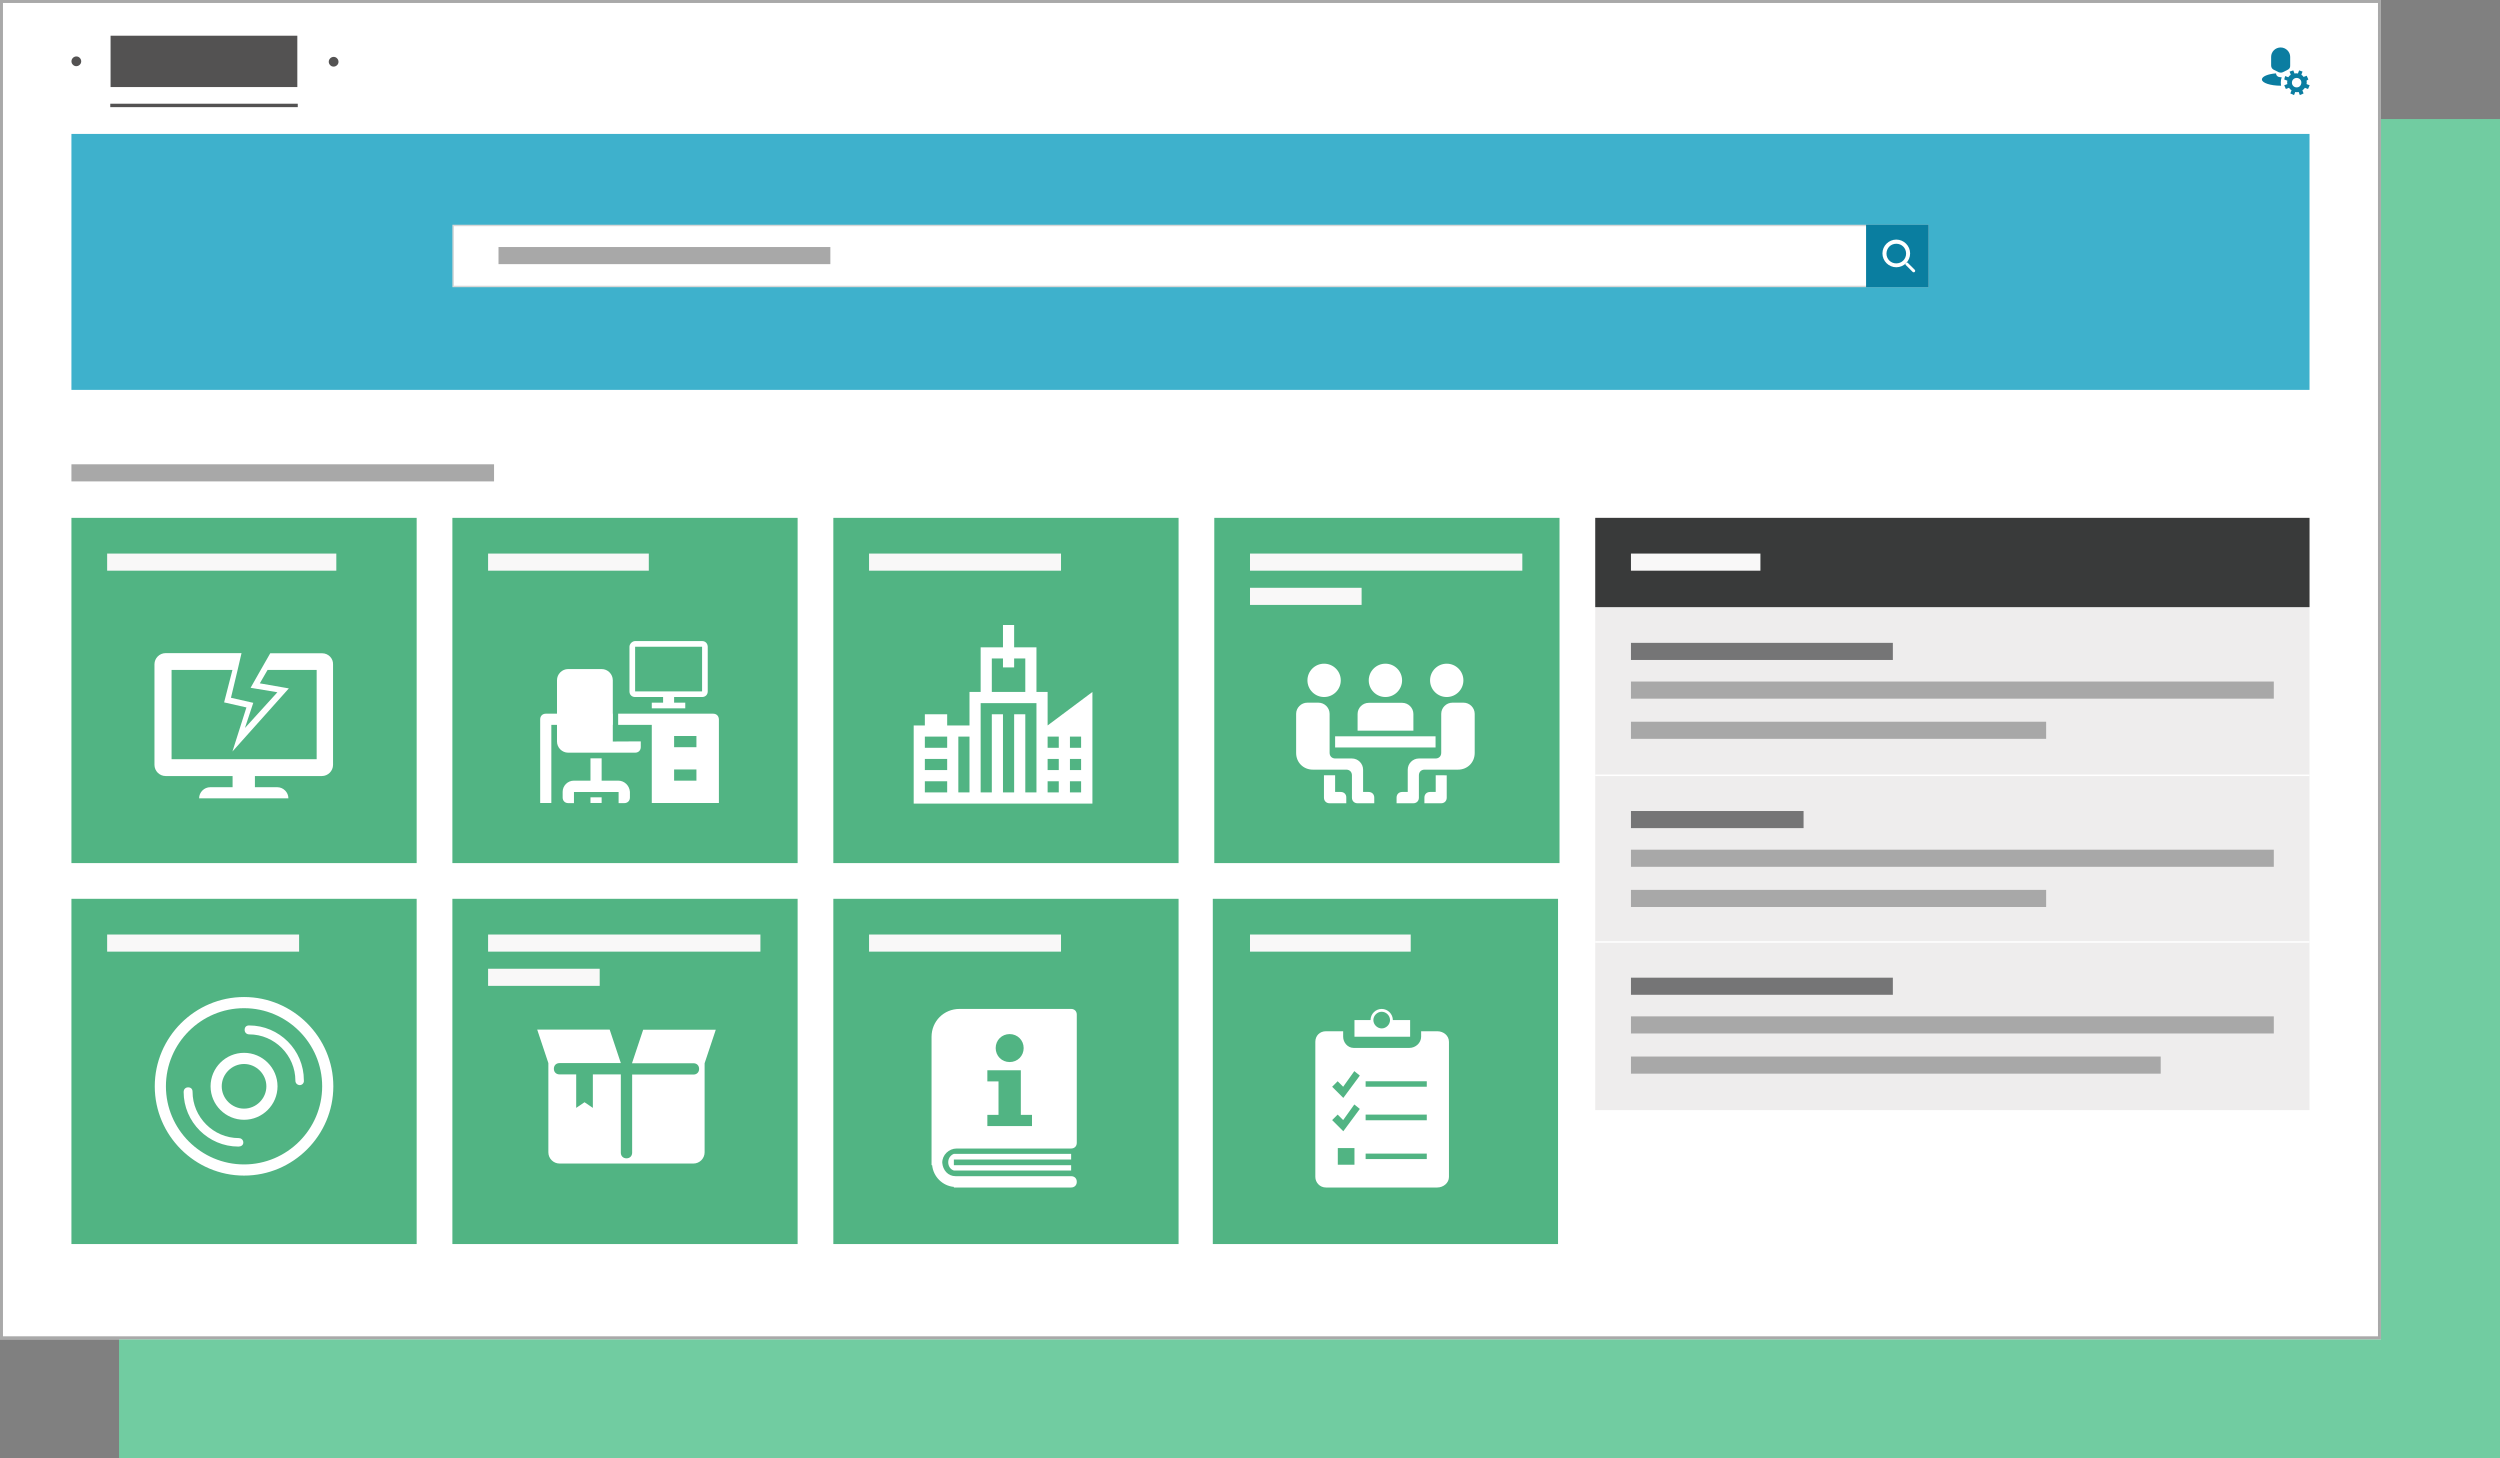 <?xml version="1.0" encoding="utf-8"?>
<!-- Generator: Adobe Illustrator 23.0.4, SVG Export Plug-In . SVG Version: 6.00 Build 0)  -->
<svg version="1.0" id="SSP" xmlns="http://www.w3.org/2000/svg" xmlns:xlink="http://www.w3.org/1999/xlink" x="0px" y="0px"
	 viewBox="0 0 1680 980" style="enable-background:new 0 0 1680 980;" xml:space="preserve">
<rect x="0" y="0" width="1680" height="980" fill="#808080" stroke="none"/>
<style type="text/css">
	.st0{fill:#71CCA1;}
	.st1{fill:#FFFFFF;}
	.st2{fill:#0B7DA1;}
	.st3{fill:#3EB1CC;}
	.st4{fill:#535252;}
	.st5{fill:#EEEDED;}
	.st6{fill:#51B483;}
	.st7{fill:#A8A8A8;}
	.st8{fill:#393A3A;}
	.st9{fill:#F9F8F8;}
	.st10{fill:#757576;}
	.st11{fill:none;stroke:#FFFFFF;stroke-miterlimit:10;}
	.st12{fill:#D7D7D7;}
	.st13{fill:#0A7EA0;}
	.st14{fill:none;stroke:#FFFFFF;stroke-width:2;stroke-linecap:round;stroke-miterlimit:10;}
	.st15{fill:#A9A9A9;}
</style>
<rect x="80" y="80" class="st0" width="1600" height="900"/>
<rect class="st1" width="1600" height="900"/>
<g>
	<path class="st2" d="M1537.3,46.9l-3.2,1.6c-0.8,0.4-1.9,0.4-2.9,0l-3.2-1.6c-1.1-0.5-1.8-1.6-1.8-2.9v-5.8c0-3.5,2.9-6.3,6.4-6.3
		l0,0c3.5,0,6.4,2.9,6.4,6.3v5.9C1539.1,45.4,1538.4,46.4,1537.3,46.9z"/>
	<path class="st2" d="M1551.2,53.4l-1.1-2.5l-2.1,0.8c-0.2-0.4-0.8-1.1-1.5-1.5l0.8-2.1l-2.3-0.8l-0.8,2.1c-0.8-0.2-1.5-0.2-2.3,0
		l-0.8-2.1l-2.5,0.8l0.8,2.1c-0.6,0.4-1.3,1.1-1.7,1.7l-2.1-0.8l-0.6,2.3l2.1,0.8c-0.2,0.8-0.2,1.5,0,2.3l-2.1,0.8l1.1,2.5l2.1-0.8
		c0.4,0.6,1.1,1.3,1.7,1.7l-0.8,2.1l2.5,1.1l0.8-2.1c0.8,0.2,1.5,0.2,2.3,0l0.8,2.1l2.5-1.1l-0.8-2.1c0.6-0.4,1.3-1.1,1.7-1.7
		l2.1,0.8l1.1-2.5l-2.1-0.8c0.2-0.8,0.2-1.5,0-2.3L1551.2,53.4z M1544.6,58.5c-1.7,0.6-3.4,0-4.2-1.7c-0.6-1.7,0-3.4,1.7-4.2
		c1.7-0.6,3.4,0,4.2,1.7C1546.9,55.9,1546.1,57.9,1544.6,58.5z"/>
	<path class="st2" d="M1532.7,55.4c0-1.3,0.2-2.4,0.6-3.5c-0.2,0-0.4,0-0.6,0c-1.7,0-3.1-0.8-3.2-2.6c-5.5,0.4-9.5,2.1-9.5,4.1
		c0,2.3,5.7,4.2,12.7,4.2c0.1,0,0.1,0,0.2,0C1532.8,56.9,1532.7,56.2,1532.7,55.4z"/>
</g>
<rect x="48" y="90" class="st3" width="1504" height="172"/>
<g>
	<rect x="74.3" y="24" class="st4" width="125.5" height="34.5"/>
	<rect x="74.1" y="69.7" class="st4" width="126" height="2.3"/>
	<path class="st4" d="M49,38.9L49,38.9c1.3-1.3,3.4-1.3,4.6,0l0,0c1.3,1.3,1.3,3.4,0,4.6l0,0c-1.3,1.3-3.4,1.3-4.6,0l0,0
		C47.7,42.3,47.7,40.2,49,38.9z"/>
	<path class="st4" d="M221.9,39.2L221.9,39.2c1.3-1.3,3.4-1.3,4.6,0l0,0c1.3,1.3,1.3,3.4,0,4.6l0,0c-1.3,1.3-3.4,1.3-4.6,0l0,0
		C220.6,42.5,220.6,40.5,221.9,39.2z"/>
</g>
<rect x="1072" y="348" class="st5" width="480" height="398"/>
<rect x="48" y="348" class="st6" width="232" height="232"/>
<rect x="304" y="348" class="st6" width="232" height="232"/>
<rect x="560" y="348" class="st6" width="232" height="232"/>
<rect x="816" y="348" class="st6" width="232" height="232"/>
<rect x="48" y="604" class="st6" width="232" height="232"/>
<rect x="304" y="604" class="st6" width="232" height="232"/>
<rect x="560" y="604" class="st6" width="232" height="232"/>
<rect x="815" y="604" class="st6" width="232" height="232"/>
<rect x="48" y="312" class="st7" width="284" height="11.5"/>
<rect x="1072" y="348" class="st8" width="480" height="60"/>
<rect x="1096" y="372" class="st9" width="87" height="11.5"/>
<rect x="72" y="372" class="st9" width="154" height="11.5"/>
<rect x="72" y="628" class="st9" width="129" height="11.5"/>
<rect x="584" y="628" class="st9" width="129" height="11.5"/>
<rect x="584" y="372" class="st9" width="129" height="11.5"/>
<rect x="840" y="372" class="st9" width="183" height="11.5"/>
<rect x="840" y="395" class="st9" width="75" height="11.5"/>
<g>
	<rect x="328" y="628" class="st9" width="183" height="11.5"/>
	<rect x="328" y="651" class="st9" width="75" height="11.5"/>
</g>
<rect x="328" y="372" class="st9" width="108" height="11.5"/>
<rect x="840" y="628" class="st9" width="108" height="11.5"/>
<rect x="1096" y="432" class="st10" width="176" height="11.5"/>
<rect x="1096" y="458" class="st7" width="432" height="11.5"/>
<rect x="1096" y="485" class="st7" width="279" height="11.5"/>
<rect x="1096" y="545" class="st10" width="116" height="11.5"/>
<rect x="1096" y="571" class="st7" width="432" height="11.5"/>
<rect x="1096" y="598" class="st7" width="279" height="11.5"/>
<rect x="1096" y="657" class="st10" width="176" height="11.5"/>
<rect x="1096" y="683" class="st7" width="432" height="11.5"/>
<rect x="1096" y="710" class="st7" width="356" height="11.5"/>
<line class="st11" x1="1072" y1="521" x2="1552" y2="521"/>
<line class="st11" x1="1072" y1="633" x2="1552" y2="633"/>
<g>
	<g>
		<rect x="304.5" y="151.5" class="st1" width="991" height="41"/>
		<path class="st12" d="M1295,152v40H305v-40H1295 M1296,151H304v42h992V151L1296,151z"/>
	</g>
	<g>
		<rect x="1254" y="151" class="st13" width="42" height="42"/>
	</g>
	<g>
		<g>
			<path class="st1" d="M1274.3,163.8c3.7,0,6.6,2.9,6.6,6.6c0,3.7-2.9,6.6-6.6,6.6s-6.6-2.9-6.6-6.6
				C1267.8,166.6,1270.6,163.8,1274.3,163.8 M1274.3,161c-5.1,0-9.3,4.2-9.3,9.3s4.2,9.3,9.3,9.3s9.3-4.2,9.3-9.3
				C1283.6,165.2,1279.4,161,1274.3,161L1274.3,161z"/>
		</g>
		<line class="st14" x1="1281.4" y1="177.4" x2="1286" y2="182"/>
	</g>
	<rect x="335" y="166" class="st7" width="223" height="11.5"/>
</g>
<g>
	<path class="st1" d="M216.5,439h-30.4h-4.5l-6.4,11.2l0,0l-6.8,12l18,3l-21.8,24l5.6-16.9l-15-3.4l4.5-18.8l0,0l2.6-11.2h-3.8
		h-47.2c-4.1,0-7.5,3.4-7.5,7.5V514c0,4.1,3.4,7.5,7.5,7.5h45v7.5h-15c-4.1,0-7.5,3.4-7.5,7.5h60c0-4.1-3.4-7.5-7.5-7.5h-15v-7.5h45
		c4.1,0,7.5-3.4,7.5-7.5v-67.5C224,442.4,220.6,439,216.5,439z M212.8,510.2h-97.5v-60h40.9l-5.6,21.8l15,3.4l-9.4,29.6l37.9-42.4
		l-19.5-3.4l5.2-9h33V510.2z"/>
</g>
<g>
	<path class="st1" d="M415.5,524.6h-11.2v-15h-7.5v15h-11.2c-4.1,0-7.5,3.4-7.5,7.5v3.8c0,2.2,1.5,3.8,3.8,3.8h3.8v-7.5h30v7.5h3.8
		c2.2,0,3.8-1.5,3.8-3.8v-3.8C423,527.9,419.6,524.6,415.5,524.6z"/>
	<path class="st1" d="M479.2,479.6h-63.8v7.5H438v52.5h37.5h3.8h3.8v-56.2C483,481.1,481.5,479.6,479.2,479.6z M468,524.6h-15v-7.5
		h15V524.6z M468,502.1h-15v-7.5h15V502.1z"/>
	<path class="st1" d="M411.8,498.3v-41.2c0-4.1-3.4-7.5-7.5-7.5h-22.5c-4.1,0-7.5,3.4-7.5,7.5v41.2c0,4.1,3.4,7.5,7.5,7.5h45
		c2.2,0,3.8-1.5,3.8-3.8v-3.8L411.8,498.3L411.8,498.3z"/>
	<rect x="396.8" y="535.8" class="st1" width="7.5" height="3.8"/>
	<path class="st1" d="M366.8,479.6c-2.2,0-3.8,1.5-3.8,3.8v56.2h7.5v-52.5h41.2v-7.5L366.8,479.6L366.8,479.6z"/>
	<path class="st1" d="M471.8,430.8h-45c-1.9,0-3.8,1.9-3.8,3.8v30c0,2.2,1.5,3.8,3.8,3.8h18.8v3.8H438v3.8h9.4h7.5h5.6v-3.8H453
		v-3.8h18.8c2.2,0,3.8-1.5,3.8-3.8v-30C475.5,432.3,474,430.8,471.8,430.8z M471.8,464.6h-45v-30h45V464.6z"/>
</g>
<rect x="674" y="441" class="st1" width="7.5" height="7.5"/>
<path class="st1" d="M704,487.5V465h-7.5v-22.5V435h-15v-15H674v15h-15v7.5V465h-7.5v7.5v15h-15V480h-15v7.5H614V540h37.5h1.9h1.9
	h3.8h7.5h7.5h7.5h7.5h7.5h7.5h30v-75L704,487.5z M636.5,532.5h-15V525h15V532.5z M636.5,517.5h-15V510h15V517.5z M636.5,502.5h-15
	V495h15V502.5z M651.5,532.5H644V495h7.5V532.5z M666.5,442.5H689V465h-22.5V442.5z M696.5,532.5H689V480h-7.5v52.5H674V480h-7.5
	v52.5H659v-60h7.5H689h7.5V532.5z M711.5,532.5H704V525h7.5V532.5z M711.5,517.5H704V510h7.5V517.5z M711.5,502.5H704V495h7.5V502.5
	z M726.5,532.5H719V525h7.5V532.5z M726.5,517.5H719V510h7.5V517.5z M726.5,502.5H719V495h7.5V502.5z"/>
<g>
	<g>
		<circle class="st1" cx="889.8" cy="457.2" r="11.2"/>
		<path class="st1" d="M916,532.2v-15c0-4.1-3.4-7.5-7.5-7.5h-11.2c-2.2,0-3.8-1.5-3.8-3.8v-26.2c0-4.1-3.4-7.5-7.5-7.5h-7.5
			c-4.1,0-7.5,3.4-7.5,7.5V506c0,6.4,4.9,11.2,11.2,11.2h22.5c2.2,0,3.8,1.5,3.8,3.8v15c0,2.2,1.5,3.8,3.8,3.8h11.2V536
			c0-2.2-1.5-3.8-3.8-3.8H916z"/>
	</g>
	<g>
		<circle class="st1" cx="972.2" cy="457.2" r="11.2"/>
		<path class="st1" d="M946,532.2v-15c0-4.1,3.4-7.5,7.5-7.5h11.2c2.2,0,3.8-1.5,3.8-3.8v-26.2c0-4.1,3.4-7.5,7.5-7.5h7.5
			c4.1,0,7.5,3.4,7.5,7.5V506c0,6.4-4.9,11.2-11.2,11.2h-22.5c-2.2,0-3.8,1.5-3.8,3.8v15c0,2.2-1.5,3.8-3.8,3.8h-11.2V536
			c0-2.2,1.5-3.8,3.8-3.8H946z"/>
	</g>
	<circle class="st1" cx="931" cy="457.2" r="11.2"/>
	<rect x="897.2" y="494.8" class="st1" width="67.5" height="7.5"/>
	<path class="st1" d="M949.8,491h-37.5v-11.2c0-4.1,3.4-7.5,7.5-7.5h22.5c4.1,0,7.5,3.4,7.5,7.5V491z"/>
	<path class="st1" d="M901,532.2h-3.8V521h-7.5v15c0,2.2,1.5,3.8,3.8,3.8h11.2V536C904.8,533.8,903.2,532.2,901,532.2z"/>
	<path class="st1" d="M964.8,521v11.2H961c-2.2,0-3.8,1.5-3.8,3.8v3.8h11.2c2.2,0,3.8-1.5,3.8-3.8v-15H964.8z"/>
</g>
<g>
	<path class="st1" d="M164,670c-33,0-60,27-60,60s27,60,60,60s60-27,60-60S197,670,164,670z M164,782.5c-28.9,0-52.5-23.6-52.5-52.5
		s23.6-52.5,52.5-52.5s52.5,23.6,52.5,52.5S192.9,782.5,164,782.5z"/>
	<path class="st1" d="M164,707.5c-12.4,0-22.5,10.1-22.5,22.5s10.1,22.5,22.5,22.5s22.5-10.1,22.5-22.5S176.4,707.5,164,707.5z
		 M164,745c-8.2,0-15-6.8-15-15s6.8-15,15-15s15,6.8,15,15S172.2,745,164,745z"/>
	<path class="st1" d="M160.2,770.5c-20.2,0-36.8-16.5-36.8-36.8c0-1.5,1.1-3,3-3c1.9,0,3,1.1,3,3c0,16.9,13.9,31.1,31.1,31.1
		c1.5,0,3,1.1,3,3S161.8,770.5,160.2,770.5z"/>
	<path class="st1" d="M201.5,729.2c-1.5,0-3-1.1-3-3c0-16.9-13.9-31.1-31.1-31.1c-1.5,0-3-1.1-3-3s1.1-3,3-3
		c20.2,0,36.8,16.5,36.8,36.8C204.5,727.8,203,729.2,201.5,729.2z"/>
</g>
<g>
	<path class="st1" d="M432.2,692l-7.5,22.5H466c2.2,0,3.8,1.5,3.8,3.8l0,0c0,2.2-1.5,3.8-3.8,3.8h-41.2v52.5c0,2.2-1.5,3.8-3.8,3.8
		l0,0c-2.2,0-3.8-1.5-3.8-3.8V722h-18.8v22.5l-5.6-3.8l-5.6,3.8V722H376c-2.2,0-3.8-1.5-3.8-3.8l0,0c0-2.2,1.5-3.8,3.8-3.8h41.2
		l-7.5-22.5H361l7.5,22.5v7.5v52.5c0,4.1,3.4,7.5,7.5,7.5h90c4.1,0,7.5-3.4,7.5-7.5V722v-7.5L481,692H432.2z"/>
</g>
<g>
	<path class="st1" d="M719.8,779.2v-3.8H641l0,0c-2.2,0.8-3.8,3-3.8,5.6s1.5,4.9,3.8,5.6l0,0h78.8V783H641v-3.8H719.8z"/>
	<path class="st1" d="M642.9,771.8h76.9c2.2,0,3.8-1.5,3.8-3.8v-86.2c0-2.2-1.5-3.8-3.8-3.8h-75c-10.5,0-18.8,8.2-18.8,18.8V783h0.4
		c0.8,7.9,7.1,13.9,14.6,14.6v0.4h78.8c2.2,0,3.8-1.5,3.8-3.8s-1.5-3.8-3.8-3.8h-77.6c-5.2,0-8.6-4.1-9-9
		C633.1,776.2,637.6,771.8,642.9,771.8z M678.5,694.9c5.2,0,9.4,4.1,9.4,9.4s-4.1,9.4-9.4,9.4s-9.4-4.1-9.4-9.4
		S673.2,694.9,678.5,694.9z M663.5,749.2h7.5v-22.5h-7.5v-7.5h11.2h7.5h3.8v30h7.5v7.5h-3.8h-15h-11.2V749.2z"/>
</g>
<g>
	<path class="st1" d="M936,685.5c0-4.1-3.4-7.5-7.5-7.5s-7.5,3.4-7.5,7.5h-10.8v11.2h37.4v-11.2H936z M928.5,691.1
		c-3,0-5.6-2.6-5.6-5.6s2.6-5.6,5.6-5.6s5.6,2.6,5.6,5.6S931.5,691.1,928.5,691.1z"/>
	<path class="st1" d="M965.9,693H955v3.7c0,4.1-3.7,7.5-7.9,7.5h-37.4c-4.1,0-7.1-3.7-7.1-7.5V693H891c-4.1,0-7.1,3-7.1,7.1v90.8
		c0,3.7,3,7.1,7.1,7.1h74.8c4.1,0,7.9-3,7.9-7.1v-90.8C973.7,695.9,970,693,965.9,693z M910.2,782.7H899v-11.2h11.2V782.7z
		 M902.7,760.2l-7.5-7.5l3.7-3.7l3.7,3.7l7.5-10.5l3.7,3L902.7,760.2z M958.8,778.9h-41.1v-3.7h41.1V778.9z M958.8,752.8h-41.1V749
		h41.1V752.8z M958.8,730.3h-41.1v-3.7h41.1V730.3z M902.7,737.8l-7.5-7.5l3.7-3.7l3.7,3.7l7.5-10.5l3.7,3L902.7,737.8z"/>
</g>
<g>
	<path class="st15" d="M1598,2v896H2V2H1598 M1600,0H0v900h1600V0L1600,0z"/>
</g>
</svg>
